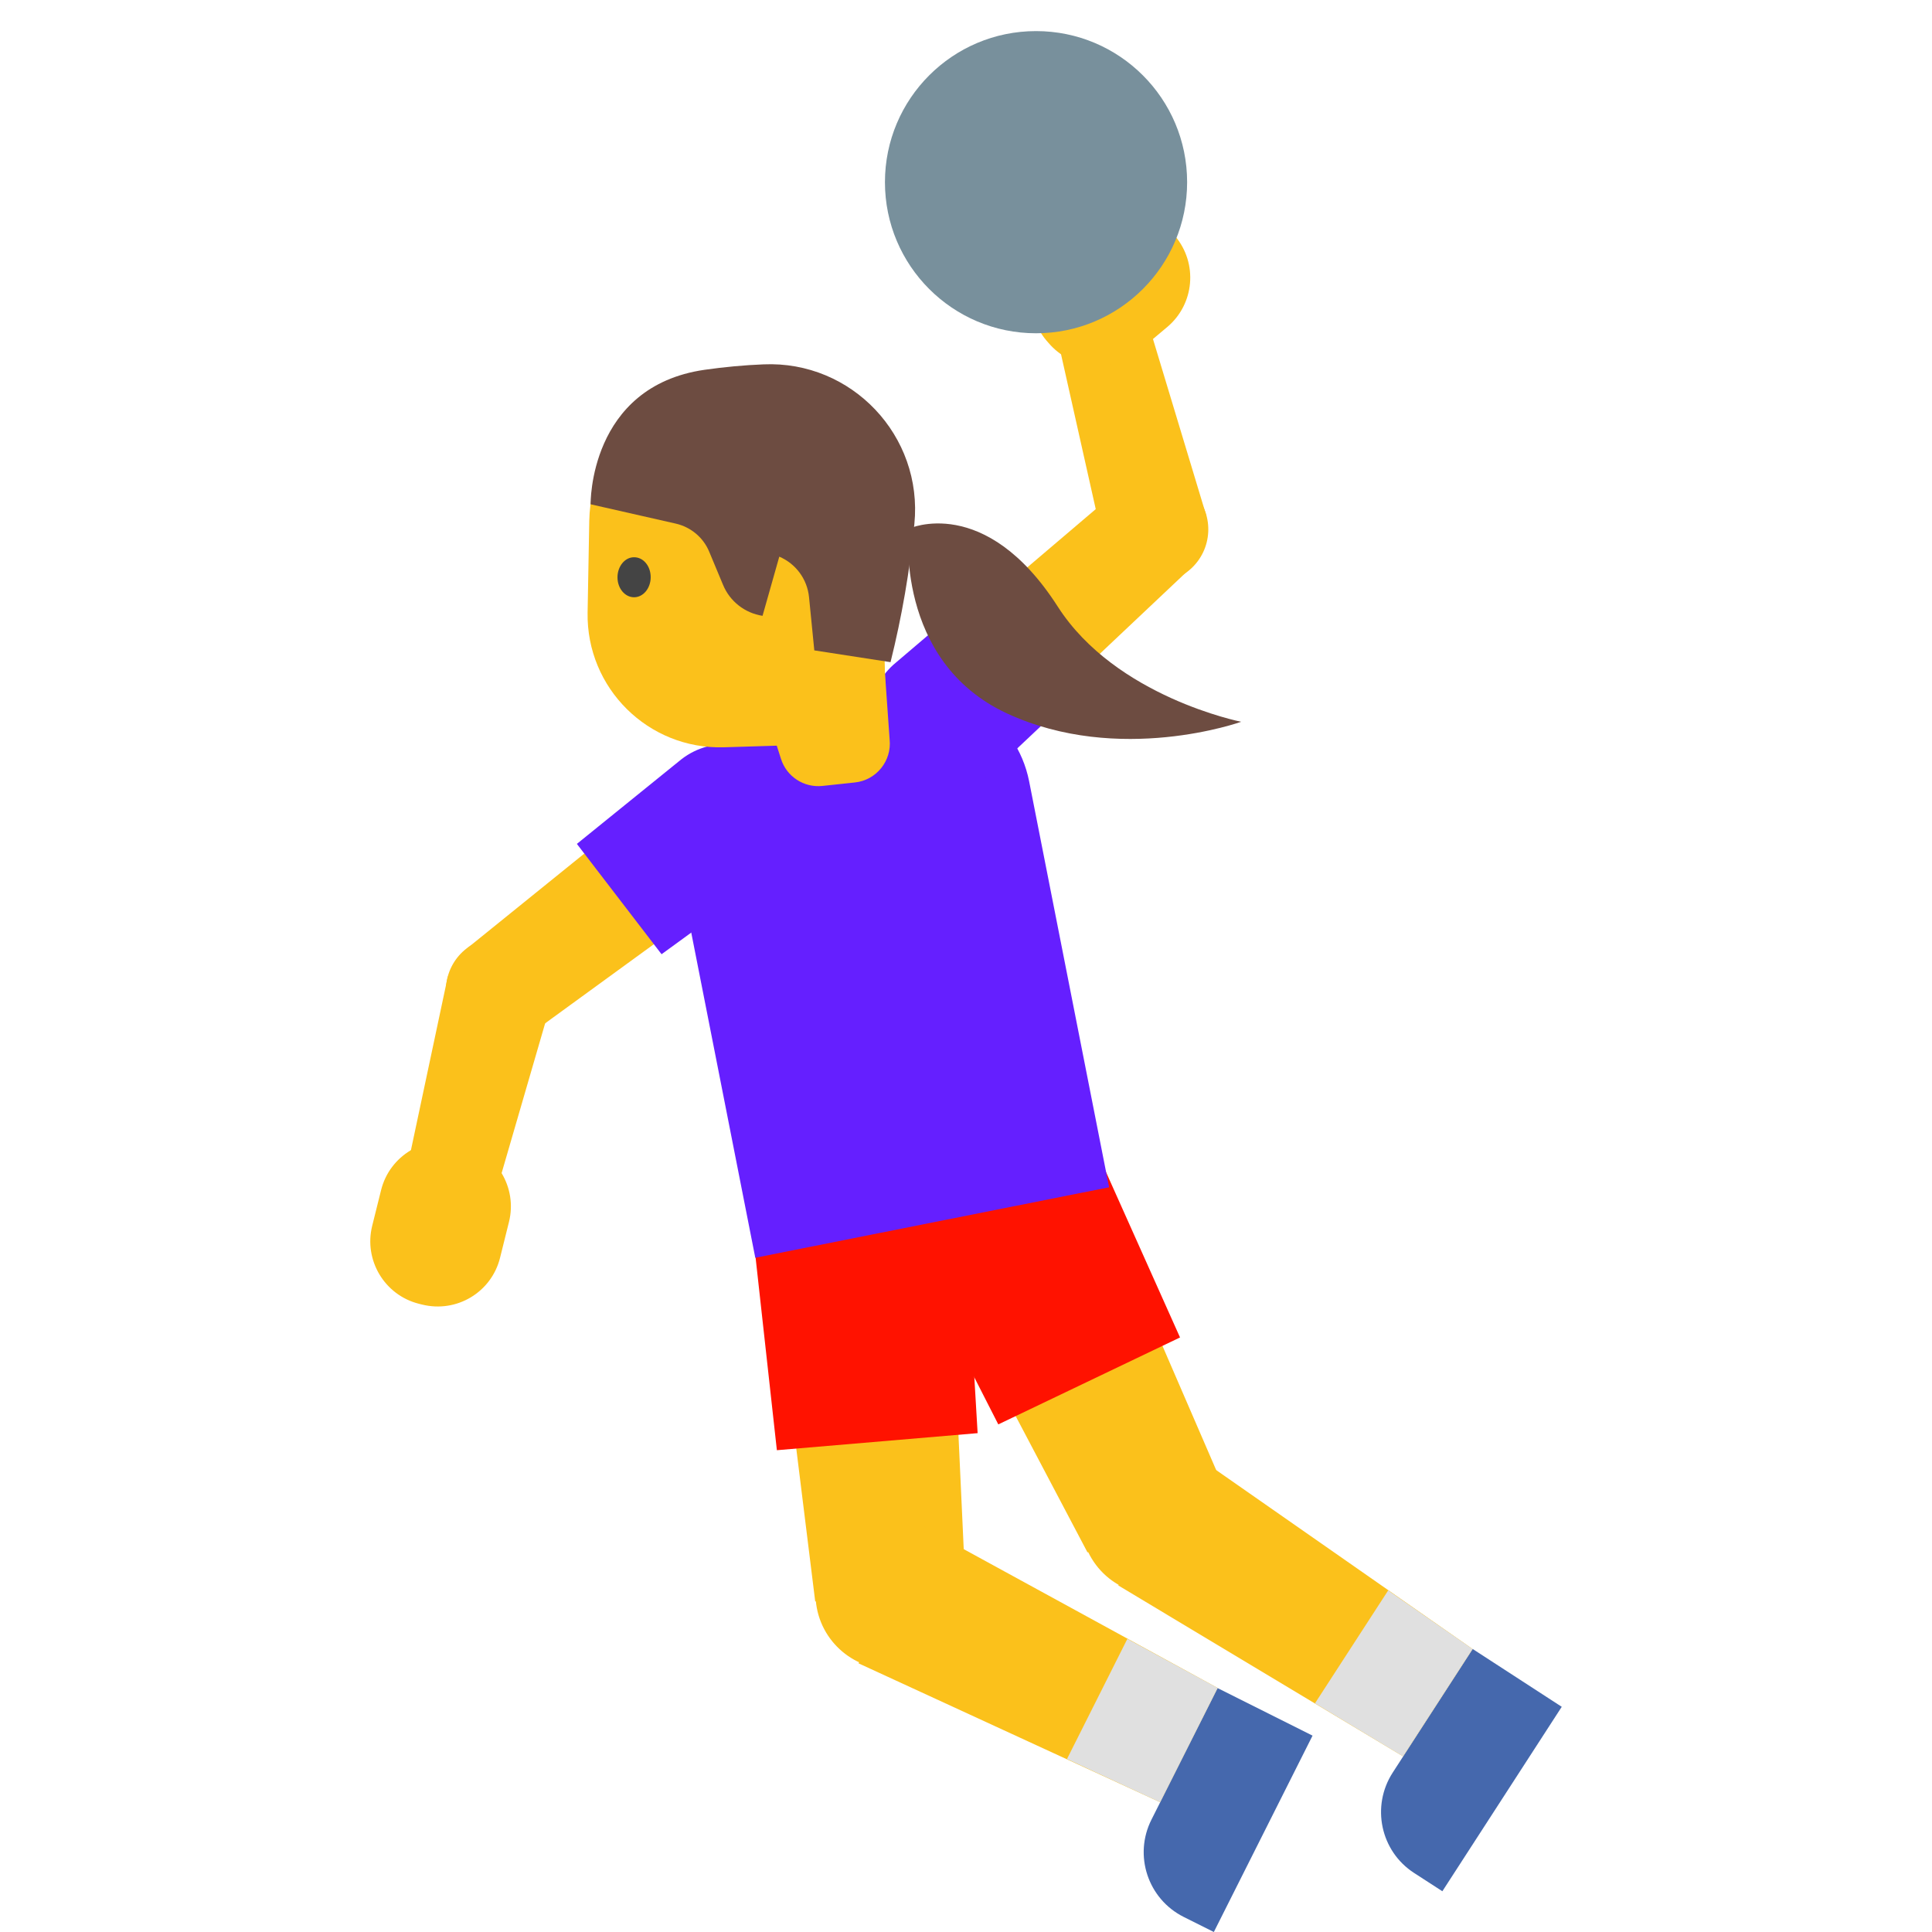 <svg width="128" height="128" style="enable-background:new 0 0 128 128;" xmlns="http://www.w3.org/2000/svg" xmlns:xlink="http://www.w3.org/1999/xlink">
  <g>
    <polygon points="63.97,105.25 54.01,106.1 51.18,83.25 62.91,82.26 " style="fill:#FBC11B;"/>
    <ellipse cx="58.99" cy="105.68" rx="4.99" ry="4.99" style="fill:#FBC11B;" transform="matrix(0.996 -0.085 0.085 0.996 -8.719 5.362)"/>
    <ellipse cx="57.04" cy="82.75" rx="5.88" ry="5.88" style="fill:#FBC11B;" transform="matrix(0.996 -0.085 0.085 0.996 -6.789 5.116)"/>
    <g>
      <polygon points="80.67,111.83 76.86,119.4 56.88,110.2 61.37,101.28 " style="fill:#FBC11B;"/>
      <path d="M86.96,114.99L80.42,128l-2-1c-2.37-1.19-3.33-4.08-2.13-6.45l4.38-8.71L86.96,114.99z" style="fill:#4568AD;"/>
      <polygon points="74.69,108.58 70.69,116.54 76.86,119.4 80.67,111.83 " style="fill:#E0E0E0;"/>
    </g>
    <path d="M56.44,75.66c-3.85,0.33-6.71,3.71-6.38,7.57l-0.01,0l1.42,12.85l13.3-1.13l-0.76-12.9 C63.68,78.19,60.3,75.33,56.44,75.66z" style="fill:#FF1200;"/>
    <polygon points="81.07,98.54 72.05,102.85 61.32,82.49 71.93,77.41 " style="fill:#FBC11B;"/>
    <ellipse cx="76.56" cy="100.7" rx="4.99" ry="4.99" style="fill:#FBC11B;" transform="matrix(0.902 -0.432 0.432 0.902 -35.967 42.911)"/>
    <ellipse cx="66.63" cy="79.95" rx="5.88" ry="5.88" style="fill:#FBC11B;" transform="matrix(0.902 -0.432 0.432 0.902 -27.982 36.591)"/>
    <g>
      <polygon points="97.56,109.25 92.95,116.36 74.09,105.04 79.52,96.66 " style="fill:#FBC11B;"/>
      <path d="M103.47,113.08l-7.91,12.22l-1.87-1.21c-2.23-1.44-2.86-4.42-1.42-6.65l5.3-8.19L103.47,113.08z" style="fill:#4568AD;"/>
      <polygon points="91.97,105.37 87.12,112.85 92.95,116.36 97.56,109.25 " style="fill:#E0E0E0;"/>
    </g>
    <path d="M63.56,73.52c-3.49,1.67-4.96,5.85-3.29,9.34l0,0l5.87,11.51l12.04-5.76l-5.28-11.8 C71.22,73.33,67.04,71.86,63.56,73.52z" style="fill:#FF1200;"/>
    <path d="M59.17,45.74l-8.42,1.68c-4.15,0.83-6.84,4.86-6.01,9l5.3,26.91l23.44-4.67l-5.3-26.91 C67.35,47.6,63.32,44.91,59.17,45.74z" style="fill:#651FFF;"/>
    <g>
      <polygon id="XMLID_6_" points="26.99,77.31 32.92,78.8 36.52,66.41 29.67,64.69 " style="fill:#FBC11B;"/>
      <polygon points="35.22,68.45 30.92,62.85 45.37,51.17 50.24,57.52 " style="fill:#FBC11B;"/>
      <ellipse cx="33.07" cy="65.65" rx="3.53" ry="3.53" style="fill:#FBC11B;" transform="matrix(0.793 -0.609 0.609 0.793 -33.136 33.709)"/>
      <path d="M27.96,86.43l-0.2-0.05c-2.28-0.57-3.67-2.89-3.1-5.17l0.59-2.37c0.57-2.28,2.89-3.67,5.17-3.1 l0.2,0.05c2.28,0.57,3.67,2.89,3.1,5.17l-0.59,2.37C32.56,85.62,30.25,87,27.96,86.43z" style="fill:#FBC11B;"/>
      <ellipse cx="47.8" cy="54.35" rx="4" ry="4" style="fill:#FBC11B;" transform="matrix(0.793 -0.609 0.609 0.793 -23.207 40.341)"/>
      <path d="M51.92,51.19c-1.62-2.12-4.66-2.52-6.77-0.89l0,0l-6.93,5.61l5.61,7.31l7.21-5.25 C53.14,56.34,53.54,53.31,51.92,51.19z" style="fill:#651FFF;"/>
    </g>
    <g>
      <polygon id="XMLID_5_" points="76.2,21.84 70.28,23.4 73.1,35.98 79.93,34.19 " style="fill:#FBC11B;"/>
      <polygon points="74.16,32.4 78.87,37.65 65.36,50.4 60.01,44.44 " style="fill:#FBC11B;"/>
      <ellipse cx="76.51" cy="35.03" rx="3.53" ry="3.53" style="fill:#FBC11B;" transform="matrix(0.745 -0.667 0.667 0.745 -3.842 60.007)"/>
      <path d="M77.72,15.49l0.14,0.16c1.51,1.8,1.28,4.49-0.52,6.01l-1.87,1.57c-1.8,1.51-4.49,1.28-6.01-0.52 l-0.14-0.16c-1.51-1.8-1.28-4.49,0.52-6.01l1.87-1.57C73.51,13.45,76.2,13.68,77.72,15.49z" style="fill:#FBC11B;"/>
      <ellipse cx="62.68" cy="47.42" rx="4" ry="4" style="fill:#FBC11B;" transform="matrix(0.745 -0.667 0.667 0.745 -15.643 53.941)"/>
      <path d="M58.82,50.87c1.78,1.99,4.83,2.15,6.82,0.37l0,0l6.49-6.12l-6.15-6.86l-6.79,5.78 C57.21,45.83,57.04,48.89,58.82,50.87z" style="fill:#651FFF;"/>
    </g>
    <g>
      <path id="XMLID_4_" d="M58.48,42.47l0.46,6.52c0.15,1.42-0.88,2.7-2.3,2.85l-2.15,0.23 c-1.23,0.13-2.38-0.62-2.75-1.8l-3.98-12.45L58.48,42.47z" style="fill:#FBC11B;"/>
      <path id="XMLID_3_" d="M58.36,32.67l0.37,16.51l-10.77,0.33c-5.01,0.15-9.12-3.92-9.03-8.93l0.11-6.07 c0.11-5.61,5.03-9.91,10.6-9.25l2.21,0.26C55.51,25.96,58.28,29.01,58.36,32.67z" style="fill:#FBC11B;"/>
      <path id="XMLID_2_" d="M59,43.87l-5.05-0.78l-0.35-3.53c-0.12-1.19-0.87-2.21-1.97-2.68l0,0l-1.11,3.92v0 c-1.17-0.18-2.17-0.96-2.62-2.06l-0.91-2.18c-0.39-0.95-1.22-1.64-2.22-1.87l-5.64-1.28c0,0-0.13-7.8,7.55-8.91 c1.33-0.19,2.64-0.31,3.9-0.36c5.85-0.26,10.58,4.74,10,10.57l0,0C60.28,37.79,59.75,40.86,59,43.87L59,43.87z" style="fill:#6D4C41;"/>
      <path id="XMLID_1_" d="M43.11,38.24c0,0.73-0.49,1.33-1.1,1.33c-0.61,0-1.1-0.59-1.1-1.32 c0-0.73,0.49-1.33,1.09-1.33C42.62,36.91,43.11,37.5,43.11,38.24" style="fill:#444444;"/>
    </g>
    <circle cx="68.64" cy="12.07" r="10.01" style="fill:#78909C;"/>
  </g>
  <path d="M60.2,35.03c0,0,5.06-2.36,9.88,5.16c3.84,5.99,12.15,7.63,12.15,7.63s-8.07,2.9-15.53-0.56 C59.24,43.78,60.2,35.03,60.2,35.03z" style="fill:#6D4C41;"/>
</svg>